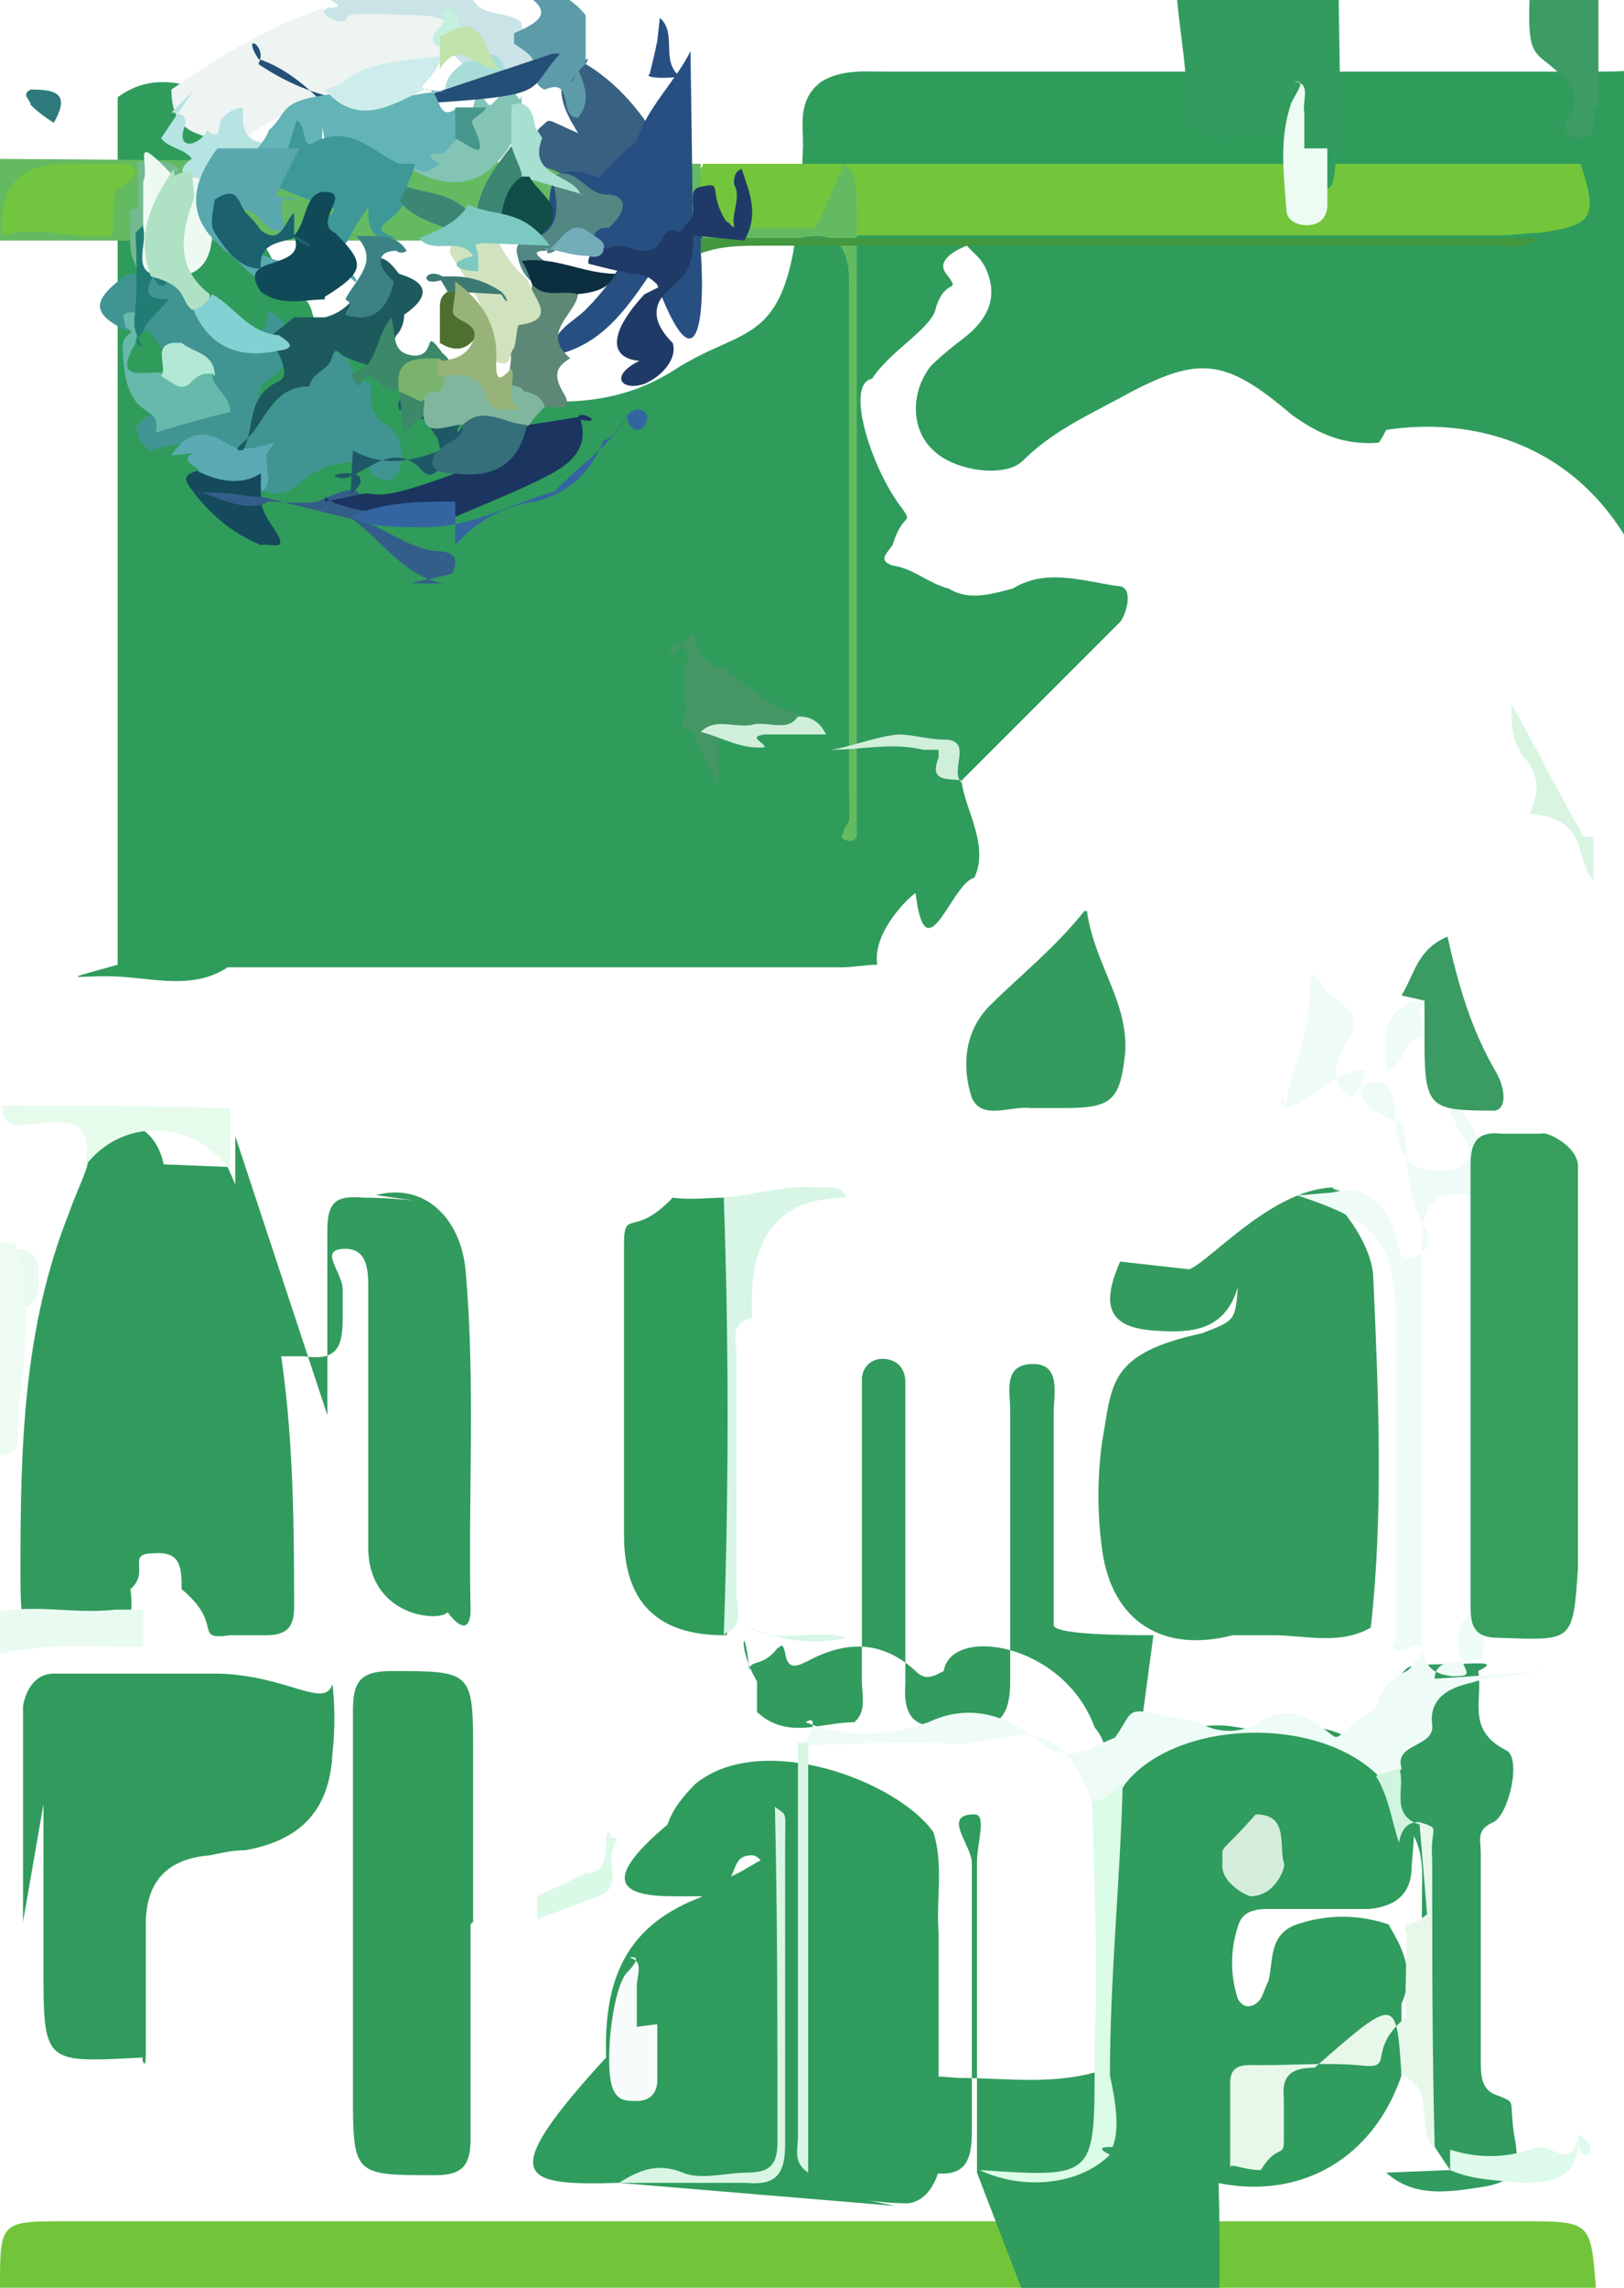 <?xml version="1.0" encoding="UTF-8"?><svg id="a" xmlns="http://www.w3.org/2000/svg" viewBox="0 0 635 894"><defs><style>.b{fill:#72c53f;}.c{fill:#217d74;}.d{fill:#e9faf1;}.e{fill:#369f5e;}.f{fill:#386181;}.g{fill:#effbf6;}.h{fill:#1c5a5d;}.i{fill:#409593;}.j{fill:#1b616e;}.k{fill:#d9f6e4;}.l{fill:#309c5d;}.m{fill:#309c5c;}.n{fill:#79b36c;}.o{fill:#c9e3e7;}.p{fill:#4d702f;}.q{fill:#edf4f2;}.r{fill:#edfcf3;}.s{fill:#5d9ba9;}.t{fill:#134d47;}.u{fill:#afe1c5;}.v{fill:#dbfce7;}.w{fill:#3d9b64;}.x{fill:#d9f5e2;}.y{fill:#528784;}.z{fill:#66b9ab;}.aa{fill:#c0e4ab;}.ab{fill:#b2e8d3;}.ac{fill:#e7f8eb;}.ad{fill:#74b992;}.ae{fill:#309b5d;}.af{fill:#b6e4e2;}.ag{fill:#dbf9e7;}.ah{fill:#84c4b5;}.ai{fill:#329b5e;}.aj{fill:#98b379;}.ak{fill:#d7f6e5;}.al{fill:#3d9897;}.am{fill:#349b5e;}.an{fill:#5c8875;}.ao{fill:#3565a1;}.ap{fill:#244f77;}.aq{fill:#0c2f3f;}.ar{fill:#3c8674;}.as{fill:#edfaf2;}.at{fill:#7cc9c2;}.au{fill:#3b7974;}.av{fill:#2f9c5c;}.aw{fill:#144a5c;}.ax{fill:#73adba;}.ay{fill:#d0efdb;}.az{fill:#319b5d;}.ba{fill:#a7dcd9;}.bb{fill:#59a8ae;}.bc{fill:#274f81;}.bd{fill:#2f7a7d;}.be{fill:#83d2d3;}.bf{fill:#eefbf3;}.bg{fill:#73c53c;}.bh{fill:#319c5e;}.bi{fill:#45968b;}.bj{fill:#a7dfd0;}.bk{fill:#d0f4df;}.bl{fill:#3a9b63;}.bm{fill:#203a67;}.bn{fill:#f8fbfc;}.bo{fill:#3c8869;}.bp{fill:#e6fbeb;}.bq{fill:#1e5866;}.br{fill:#449665;}.bs{fill:#2f9c5d;}.bt{fill:#64ba61;}.bu{fill:#42973f;}.bv{fill:#329c5c;}.bw{fill:#72c53a;}.bx{fill:#356f7a;}.by{fill:#5baab3;}.bz{fill:#ceecec;}.ca{fill:#3c8285;}.cb{fill:#d4eddd;}.cc{fill:#349b5f;}.cd{fill:#1b3560;}.ce{fill:#d1e2be;}.cf{fill:#319b60;}.cg{fill:#345e8a;}.ch{fill:#63b4b6;}.ci{fill:#c4f1df;}.cj{fill:#104a58;}.ck{fill:#80b69e;}.cl{fill:#defaea;}</style></defs><path class="bw" d="M0,894c0-26,0-26,26-26,19,0,379,0,569,0,27,0,27,0,29,26H0Z"/><path class="o" d="M185,0c4,7,14,4,19,9,0,2,0,3,2,4,13,14,12,16-6,22-3,0-6,0-9,0-7-3-1-1-15-15-9-1-2-9-32-8-5,0-1,2-15,0-6-2-6-5-1-9,3,0,7,0,1-3h48Z"/><path class="av" d="M376,305c1,11,11,25,5,38-9,2-19,39-23,6-2,1-17,15-15,28-5,0-9,1-14,1-75,0-149,0-224,0-5,0-11,0-16,0-12,8-26,5-38,4-17-2-34,3-5-5,0-111,0-222,0-333,0-2,0-4,0-6,15-11,29-4,44,0,7,13,1,28,4,41,2,12,16,19,14,33,0,4,3,7,6,1,3,2,7,4,8,9,4,15,17,2,28,27,38,2,76,19,113-4,32-21,48-5,51-88,0-9-2-18,7-25,8-5,17-4,26-4,92,0,184,0,276,0,8,0,16,0,24-2,18,0,21,2,21,19,0,71,0,143,0,214-6,7-9,0-11-3-6-14-16-27-19-42-23-42-64-51-96-46-1,2-2,4-3,5-13,1-23-3-34-11-27-23-37-23-68-6-13,7-26,13-37,24-7,7-27,4-35-4-9-8-9-23-1-33,4-4,9-8,13-11,9-7,14-16,8-28-2-3,0-1-7-8-5,2-12,6-8,11,6,8,0,1-4,13-1,8-18,17-25,28-11,2,0,36,12,51h0c4,6,0,1-4,14-2,3-6,6,0,8,8,1,14,7,22,9,8,5,17,2,25,0,13-8,27-3,41-1,7,0,3,12,1,14Z"/><path class="ai" d="M451,639q-39,0-39-4c0-28,0-55,0-83,0-7,3-19-8-19-12,0-9,11-9,18,0,35,0,71,0,106,0,13-4,19-17,17-3,0-5,0-8,0-12,2-17-3-16-16,0-35,0-7,0-105,0-4,0-9,0-13,0-5-3-9-9-9-5,0-8,4-8,8,0,4,0,8,0,13,0,35,0,7,0,105,0,5,2,12-3,16-13,0-26,7-38-4,0-4,0-8,0-12-8-13-5-26-3-4,0-5,5-1,11-9,1,0,2-3,3,2,1,7,5,5,9,3,15-8,29-8,42,4,4,4,7,2,11,0,3-18,47-11,59,22,6,7,5,15,5,23,0,31,0,62,0,93,0,9-1,18-6,27Z"/><path class="az" d="M89,456c25,55,26,114,26,172,0,8-3,11-11,11-5,0-1,0-14,0-15,2-2-4-19-18,0-8,0-15-11-14-11,0-1,7-9,14,2,15-3,19-18,19-25-1-25,0-25-27,0-47,1-94,19-139,2-6,5-12,7-18,3-17,15-19,3-19,14,0,24,4,27,18Z"/><path class="l" d="M382,849c0-4,0-81,0-121,0-8,4-19-1-19-13,0-1,12-1,19,0,35,0,7,0,105,0,12-3,18-16,16-1-1-2,0-3-1-4-5-2-1-2-15,0-5,0-1,0-15,3-8,1-7,16-6,19,0,37,3,56-3,21-6,37,8,45,32,2,42,0,83,0,125,0,18-3,21-21,2-9,0-19,2-28-2Z"/><path class="l" d="M548,811c-15,44-61,57-104,28-11-5-13-16-13-26-2-33,0-66,0-98,0-6,3-12,5-18,13-14,27-26,48-22,6,1,13,1,19,0,16-2,28,4,38,15,7,9,8,2,11,3,2,12,1,24,0,36,0,11-6,16-17,17-12,0-23,0-35,0-6,0-14-1-16,7-3,9-3,19,0,28,2,4,6,4,9,0,1-2,2-5,3-7,2-8,0-18,11-22,12-4,24-4,36,0,1,3,12,16,5,31Z"/><path class="bs" d="M242,853c-38,1-49-1-5-49-1-31,8-52,38-63,4-6,11-7,17-11,4-2,7-5,6-1,0-2-2-4-4-4-6,0-6,4-8,8-3,5-3,12-12,8-4,0-7,0-11,0-22,0-27-7-2-28,2-6,6-11,11-16,26-21,79-1,93,19,4,13,1,26,2,39,0,31,0,62,0,93,0,1-3,12-12,13-17,0-33-5-5,1Z"/><path class="ae" d="M9,751c0-28,0-56,0-84,0-1,2-13,12-13,22,0,43,0,65,0,27,1,41,14,44,4,1,9,1,18,0,27-1,22-12,34-34,38-5,0-9,1-14,2q-25,2-25,27c0,17,0,34,0,51,0,7-2,1-1,1-39,2-39,3-39-36,0-21,0-42,0-63Z"/><path class="ai" d="M128,553c0-24,0-48,0-72,0-11,3-14,14-13,16,0,32,3,5-1,19-5,33,9,35,29,4,44,1,89,2,133,0,7-3,9-9,1-3,4-32,2-31-27,0-33,0-66,0-99,0-7,0-16-9-16-11,0-1,9-1,16,0,37,0,73,0,11,0,11-2,17-15,15-4,0-9,0-13,0-1,1-14-3-14-13,0-24,0-49,0-73h0Z"/><path class="am" d="M465,496c8-3,32-31,56-32,1,3,22,0,3,8,7,8,13,19,13,28,2,45,4,91-1,136-12,7-26,3-38,3-5,0-1,0-16,0-27,7-47-5-51-33-2-14-2-29,0-43,4-22,2-34,39-42,13-5,13-5,14-18-5,17-18,18-32,17-18-1-22-9-14-27Z"/><path class="cf" d="M567,848c-2-3-4-6-6-9-7-32-5-65-5-97,0-9,1-18-4-26-7-7-7-17-8-26,4-13,12-23,2-33,6-8,2-6,31-7,4,0,7,0,1,3,2,11-5,23,11,31,6,3,1,25-5,28-7,3-5,7-5,12,0,27,0,54,0,81,0,6,0,12,7,14,7,3,4,1,6,15,3,15,0,19-15,21-13,2-25,3-35-6Z"/><path class="g" d="M605,653c-9,1-19,2-28,4-1,1-19,2-17,17,1,9-15,7-12,17-2,4-5,7-9,3-24-24-79-22-99,3-3,5-6,11-13,7-8-21-17-29-36-25-25,5-5,0-74,3-1,2-2,2-4,0,3-1,8-13,2-9,15,6,32,6,48,0,17-8,32-2,44,8,11,9,21,1,29-2,9-13,2-12,32-6,8,4,16,5,24,0,9-5,16-5,25,2,9,7,2,4,21-7,1-8,6-12,12-15,3-2,1-2,7-8-3-5-7,1-11,0-2-1-2-3,0-4,0-4,0-79,0-119,0-37-6-44-39-55,5,0,1,0,14-1,15-4,21,6,25,18,1,4,1,9,7,7,6-2,7-7,4-12-5-8-6-17-7-26,0-8-2-11-1-14-9-3-21-6-15-21-14,1-21,12-31,15-3-3-3-7,0-1,1-12,9-27,9-42,0-7,0-15,7-2,7,5,14,9,8,19-4,6-7,13-2,19,6,8,1-4,16-3,6,5,4,13,5,19,2,13,9,17,21,15,7-1,9-6,6-11-8-13-11-27-16-41-9,0-7,12-15,13,0-11-3-23,12-27,5-1,9,0,1,4,2,9,1,16,11,23,0,13,11,21,14,32,2,9,9,9,16,5,8,5,8-5,12-6,4,0,8,0,1,5,2,5-1,7-5,8-6,2-5,7-5,12,0,5,0,1-7,1-4-2-7-6-12-7-17-4-24,0-24,18,0,5,0,1,0,151,0,9,0,17,12,18,11,0,2-2,2-15,0-3,1-6,4-8,9,1,6,8,6,14,0,7,0,13,0,2-7,2-19-1-19,8Z"/><path class="bv" d="M184,752c0,28,0,56,0,84,0,11-4,14-14,14-32,0-32,0-32-33,0-49,0-99,0-148,0-11,2-16,15-16,32,0,32,0,32,33,0,22,0,43,0,65Z"/><path class="bg" d="M274,64c88,0,175,0,263,0,27,0,54,0,81,0,7,21,5,24-16,27-5,0-11,1-16,1-98,0-197,0-295,0-21,0-26-8-16-28Z"/><path class="e" d="M617,611c0,0,0,1,0,2-2,29-2,28-31,27-9,0-11-4-11-12,0-58,0-115,0-173,0-9,3-13,12-12,5,0,11,0,16,0,1-1,13,4,14,12,0,52,0,104,0,156Z"/><path class="m" d="M283,639q-39,0-39-39c0-38,0-76,0-114,0-14,4-2,19-18,7,1,14,0,21,0,9,11,7,25,5,36-5,31-1,62-3,93,0,14,3,28-2,42Z"/><path class="bh" d="M524,36c0,4-2,8-2,12,1,21,0,42-14,6-9,0-18,0-27,0-11,1-16-5-17-14,0-21-6-41-4-62,0-7,2-1,9-7,17,8,36,8,54,1Z"/><path class="cc" d="M425,356c3,21,16,35,15,55-2,19-5,22-24,22-4,0-9,0-13,0-8-1-19,5-23-4-4-12-3-26,7-36,12-12,25-22,37-37Z"/><path class="d" d="M56,639c0,1,0,3,0,4-2,2-41-3-61,5-11,4-24-4-33-13-3-3,0-1-7-9-5,0-3,7-5,1,0,1-2,2-4,3,3-48,0-95,1-143,4,0,9,0,13,0,0,23,8,28,31,23,6-1,6-5,6-9,0-6,0-12,9-13,5,0,8,2,9,7,0,7,2,14-7,17-8,3-16,7-24,11-18,9-27,23-26,43,0,11,0,21,0,32,2,22,17,38,36,33,18-5,34,0,51-2,4,0,7,0,11,0Z"/><path class="ac" d="M555,712c9,3,4,1,5,15,0,38,0,75,1,113-8-8,1-24-13-29-2-31-2-31-34-3-9,0-13,3-12,12,0,6,0,12,0,17,0,6-3,1-9,11-7,0-12-3-12-1,0-11,0-22,0-33,0-8,6-7,12-7,13,0,26-1,38,0,16,2,2-5,19-19-1-1,0-21,0-32-2-7,0-1,8-8Z"/><path class="q" d="M127,3c-3,1,4,7,8,5,1-3,2-3,29-2,7,0,15,2,14,12,0,4-3,5-6,7-15,3-28,1-43,13-11,3-22,8-32,15-7,1-8,12-16,1-1-2-14-1-14-19C83,24,103,11,127,3Z"/><path class="w" d="M624,42c-2,4,2,11-6,12-5,0-6-2-6-6,5-6,5-12,0-17-13-14-16-3-13-48,2-14,4-28,2-43,14-6,15,8,21,14,3,3,2,8,3,12,0,25,0,5,0,76Z"/><path class="bt" d="M274,64c0,4,0,8,0,13,0,9,3,12,12,12,107,0,214,0,32,0,2,0,8-16,12-25,1,2,5,1,5,15,0,76,0,152,0,229,0,6,0,13,0,19-1,2-3,2-5,1-2-1,0-2,0-4,3-5,2-1,2-15,0-66,0-132,0-198,0-15-5-21-19-18-6,3-11,1-17,1-96,0-191,0-287,0-6,0-12,0-17,0-2,0-4,0-5,0-12-5-13-17-14-28,0-2,0-3,2-4,4,0,8,0,12,0Z"/><path class="bl" d="M548,389c5-8,6-18,18-23,4,18,9,36,19,53,4,7,4,15-1,15-25,0-27-1-27-27,0-4,0-7,0-11,0-2,0-4,0-5Z"/><path class="f" d="M229,25c15,9,25,23,33,38,0,0-1,0-1,0,0,3,0,6,0,8,0,4-2,8-6,11-1-9-9,7-15,6-5-3-7-9-13-12-5-3-1-7-15-11-5-4-6-9-1-15,5-4,1-4,15,2,0-1-17-22,4-29Z"/><path class="b" d="M44,92c-14,2-29-4-43,0q-3-28,25-28c8,0,17,0,25,0,5,6,4,13,3,2-2,4-5,7-9,8Z"/><path class="v" d="M426,704c6,0,9-4,13-7-1,38-5,76-5,114,0,1,5,19,1,28-3,0-7,0-1,3-12,12-34,14-51,6,45,3,45,3,45-41,0-35,2-7-1-104Z"/><path class="ak" d="M283,639c2-57,2-114,0-171,12-1,24-5,37-4,4,0,9-1,11,4q-36,0-37,38c0,3,0,6,0,9-9,2-6,9-6,14,0,31,0,63,0,94,0,5,3,12-4,15Z"/><path class="bp" d="M89,456c-15-19-42-19-56,0,4-16-4-19-18-17-5,0-14,4-14-7,3,0,59,0,89,1,0,8,0,15,0,23Z"/><path class="af" d="M67,44c3,0,7,1,5,6-3,9,6,7,9,1,6,5,4-3,6-5,2-2,5-4,8-4,0,6-1,13,9,14,3,0,5,5,6,9,0,2,0,3-1,4-11,0-22,5-33,2-5-1-7-5-1-9-3-4-9-4-12-8,4-6,8-12,13-19Z"/><path class="s" d="M229,25c-7,6-7,12-3,2,3,7,5,13,0,19-8,0-1-16-13-11-3-1-4-4-4-7,1-6-4-8-8-11,0-1,0-3,0-4,9-4,17-8,3-16-3-2-3-5,0-7,9,5,19,8,25,16Z"/><path class="k" d="M242,853c8-5,15-8,25-4,7,3,17,0,25,0,9,0,12-3,12-12,0-44,0-88-1-131,5,4,4,1,4,15,0,39,0,78,0,117,0,12-4,16-15,15-16,0-33,0-49,0Z"/><path class="ag" d="M229,732c8,0,8-7,8-13,0-6,3-1,1-1,6,0,1,2,1,8,0,5,3,12-5,15-8,3-16,6-24,9,0-3,0-6,0-9Z"/><path class="k" d="M312,681c1,0,2,0,4,0,0,56,0,112,0,168-6-4-4-9-4-14,0-51,0-103,0-154Z"/><path class="br" d="M274,286c-4,0-11,0-5-8,4-6,11-1,12-18,11,6,19,17,32,19-8,9-19,3-29,6-3,0-6-2-9,0Z"/><path class="x" d="M618,324c0,4,3,3,5,3,0,6,0,12,0,17-8-9-1-24-25-26,4-8,4-15-2-22-5-6-5-13-5-21,9,16,17,32,26,48Z"/><path class="ad" d="M54,63c5,1,11-2,16,3-4,13-9,27-8,41-1,1-2,2-4,2-9-6-7-16-7-25,0-7,0-14,0-2,1,0,2,0,3-1Z"/><path class="cl" d="M567,848c9,4,19,4,29,5,14,0,22-4,21-19,11,7,0,13,0,2-2,8-6,6-11,4-4-2-7,0-11,1-12,3-22,1-28-1Z"/><path class="ay" d="M376,305c-5-1-13,1-9-9,0,0,0-3,0-3-2,0-4,0-6,0-12-3-24,0-36,0,7-1,17-5,26-6,6,0,12,2,18,2,12,0,2,12,7,17Z"/><path class="br" d="M281,261c-17-8-2-23-19-4,0-5,2-9,7-1-5,19,3,35,12,51Z"/><path class="ay" d="M274,286c6-6,14-1,21-3,6-1,13,3,17-3,4,0,8,1,11,7-9,0-17,0-24,0-7,1,0,3,0,5-9,1-17-4-25-6Z"/><path class="ak" d="M293,636c12,7,25,0,38,4-13,3-26,1-38-4Z"/><path class="ah" d="M201,32c0,0,0,2,0,3,1,3,3,6,3,1,0,4,0,9-1,13,0,2-2,5-3,7q-15,25-41,9c-2-4,0-8,1-12,3-3,6-5,11-3,4,1,2,6,3,9,3-4,0-7,0-1,0-2,2-4,4-5,8,0,4-8,7-11,1-4,1-8,6-1,3,0,6,0,1,0Z"/><path class="ba" d="M191,32c-2,3-2,6,0,1-3,2-7,2-1,4-1,4-14-2-16-1,0-6,4-9,8-12,3,0,5,0,6-3,8,0,7,1,13,13Z"/><path class="i" d="M57,108c1,0,2,0,3,0,8,0,13,7,18,11,14,15,14,16,26,9,0-8,4-7,1-7,12,9,13,15,3,25-5,5-7,1-7,16,9-1,14-25,31-24,7,0,1,7,13,12,0,6-1,12,6,16,4,2,6,7,6,12,0,8-4,13-12,7-1-7-18-5-27,3-8,8-15,5-22-1-5-13-17-17-37-11-4-2-5-6-6-9,4-5,9-7,15-7,1-1,7-7,4-13-1-7-8-9-11-14-3-7-7-1-14-5-11-6-11-11,3-21Z"/><path class="bc" d="M271,92c1,0,2,0,3,0,2,2,2,4,0,6,2,29-2,56-19,8-9,13-18,27-35,32-1,1-2,1-4,0,0-9,8-12,13-17,7-7,13-15,17-24-4,1-7,6-11,3-3-5-7-7-13-5-5,1-1,3-15,0-2-4,0-7,4-9,7-4,0-18,12-19,19,1,2,9,26-12,4-13,15-23,21-35Z"/><path class="bu" d="M274,99c0-2,0-4,0-6,109,0,218,0,327,0-5,5-12,3-18,3-95,0-189,0-284,0-9,0-17,0-25,3Z"/><path class="ap" d="M216,21c1,0,2,0,3,0-13,14-3,16-47,19-25,3-49,0-71-15,4-7-7-13,0-2,9,3,17,9,24,16,4,3,8,6,13,7,21,5,4,3,6-5,6-2,11-7,18-2Z"/><path class="z" d="M83,146c0,6,7,8,7,15-9,2-19,5-29,8,2-13-12-2-13-32-1-8,7-6,1-9,0-3-3-6,3-6,9,0,1,6,1,12-11,19,9,8,13,13Z"/><path class="by" d="M67,178c5-8,12-11,21-5,6,4,12,2,19,0-2,5-4,1-2,14-1,8-7,5-11,4-6-1-11-2-16-6,0,0,0-1-1-2-3-2-6-4-1-6Z"/><path class="c" d="M57,127c-1,5-7,6-1,9-7-14-1-3-3-45,2-2,5-5,7-7,5,7,2,16,6,23,0,5-4,7-6,1-5,8,0,9,6,9Z"/><path class="aw" d="M102,194c0,6,3,9,6,14,5,8-3,4-6,5-12-5-21-13-28-23-3-4,0-5,3-6,0,0,0,0,0,0,8,4,17,6,25,1Z"/><path class="bf" d="M6,486c9,28,1,52,1,75,0,8-5,8-11,8-6,0-1-1-1-9,0-24,2-47,1-75Z"/><path class="cb" d="M502,728c1,1-3,13-13,13-1,0-12-5-11-13,0-8-2-2,13-19,13,0,9,12,11,19Z"/><path class="bk" d="M555,712c-5,0-7,3-8,8-3-9-4-18-9-26,3-1,6-2,9-3,3,7-4,18,8,22Z"/><path class="bn" d="M257,791c0,7,0,15,0,22,0,5-3,8-8,8-4,0-7,0-9-4-4-7-1-39,5-46,3-3,6-7,1-6,6,1,3,7,3,11,0,5,0,11,0,16,0,0,0,0,0,0Z"/><path class="as" d="M56,71c3-7-6-21,12-2,14,0,15,1,15,21,0,12-5,19-18,18-15,0-7-12-9-19Z"/><path class="r" d="M519,58c0,7,0,15,0,22,0,5-3,8-8,8-4,0-8-2-8-6-1-14-3-28,2-42,2-4,6-9,1-8,7,0,3,8,4,12,0,5,0,9,0,14,0,0,0,0,0,0Z"/><path class="ch" d="M166,35c7-1,4,14,13,7,3,4,3,8,0,12-1,1-2,2-3,3,0,1-2,2-3,3-4,0-8,0-1,4-2,1-5,4-7,3-11-5-22-1-35-9-3,0-3-4-4-8,0,9,0,17-8,23-2-3-5-8-7-7-25,3-7-9-6-15,9-8,2-12,31-15,13,7,26-1,39,0Z"/><path class="bz" d="M166,35c-13,6-26,15-39,0,15-4,3-9,45-13,0,5-4,8-7,12Z"/><path class="bm" d="M271,92c0,7,0,13-7,19-5,4-13,11-1,23,2,6-4,13-11,16-9,3-14-3-2-9-12-1-12-11,2-26,2-1,4-2,6-3-8-7-2-2-28-9,0-5,4-6,8-6,6-4,16,7,21-4,2-3,4-4,7-2,1-2,2-3,4-5,3-4-2-12,4-13,9-2,3,1,9,12,0,0,1,2,2,2,0,0,2,3,2,1-1-5,3-11,0-16,0-2,0-5,3-6,3,9,7,18,1,28Z"/><path class="y" d="M214,98c-3,0-7,0-1,4,2,2,5,4,4,8,0,2-2,3-3,3-8-2-11-8-12-15,0-2,1-3,2-4,17-2,14-14,12-25,9-5,13,7,21,7,8,0,9,6,1,13-2,0-5,0-6,4-9-6-12,6-18,6Z"/><path class="bj" d="M228,76c-7-2-14-4-21-6-1,1-3,1-4,0-3-4-5-8-3-12,0-6,0-11,0-17,6-2,8,2,9,7,0,2,2,4,3,6-6,15,12,14,15,22Z"/><path class="bc" d="M258,7c7,6,0,17,8,23-9,1-14,0-12-1,1-4,2-8,3-13Z"/><path class="al" d="M108,73c3-9,5-17,8-26,4,2,2,11,6,9,15-8,23,3,34,8,2,0,4,0,6,0,0,3-2,6-3,9,2,3,0,6-2,8-5,7-14,8-2,12-2,0-4,0-6,0-5-2-5-7-5-12-3,4-6,9-8,13-4,5-8,13-16,5-2-7,2-12,7-14,8-3,0-7,1-1,0,0,0-2,0-3Z"/><path class="bb" d="M108,76c3,3,13,2,4,1-4,3-1,6-1,13-8,2-9-9-17-8,3,11,1,17,19,21,8,3,16,0,23,3,5,3,4,7,0,1-4,2-8,0-13-1-4,0-1-2-7,6-14,4-19-8-28-14-1-1-2-2-3-3-13-12-9-25,0-37,11,0,21,0,32,0Z"/><path class="u" d="M76,77c-5,14-8,27,6,38,0,5-1,7-7,6-5-4-1-9-16-13-6-16,0-29,9-42,0,5,0,1,7,1Z"/><path class="bd" d="M21,48c-3-2-6-4-9-7,0-2-4-4,0-6,9,0,16,1,9,13Z"/><path class="ar" d="M156,79c1-2,2-4,3-6,9,3,19,2,27,13,1-13,8-21,14-29,1,4,3,7,4,11-1,9,5,21-9,25,0,0,0,0-1,1-2,2-4,2-7,2-1-6-24-7-31-18Z"/><path class="ci" d="M172,6c1-1,2-2,3-3,1,0,3,2,4,3,1,4,2,9-1,12-1,1-6,0-7,0-6-5,5-7,2-12Z"/><path class="bi" d="M178,54c0-4,0-8,0-12,4,0,8,0,12,0-1,3-7,4-5,7,8,18-4,5-8,5Z"/><path class="h" d="M115,124c4,0,8,0,12,0,8-2,13-8,16-16,2-6,5-12,13-1,3,1,18,5,2,16,0,3-1,6-3,8-5,9-1,17-21,8-3-3-3-2-4,0-1,6-8,6-9,12-15,0-17,14-25,21-3,3-5,4-1,4,5-9,1-21,14-27,5-2,0-12-4-17Z"/><path class="cg" d="M102,194c-1,1-18-3-25-1,1-3,18,9,28,3,6,0,13,1,19,0,16-7,18-7,18,8,6,1,16,9,26,11,4,1,13-1,9,9-13,4-26,4-4,4-15-3-24-17-35-25Z"/><path class="bq" d="M137,194c1-2,4-4,4-6,0-3-3-3-6-3-3,0-7,1-1,2,8-1,17-13,28-6,3,2,5,7,9,3,3-4,3-1,0-13-4-4-1-7-15-11-1-7,1,0,8-8,1-1,2-2,4-2,4,0,7,2,1,5,3,7,1,6,15,9,2,4,0,7-3,1-4,3-2,6,0,1,0,3,0,6-2,7-13,6-27,11-41,3Z"/><path class="bo" d="M156,152c-1,0-2,0-3,0-7,0-6-11-13-1-1-2-2-3-3-5,11-2,9-13,16-22,2,8,0,14,9,15,9,0,3-12,11-1,4,3,4,7,4,12,0,2-1,5-2,7-6,4-13,6-17,13Z"/><path class="be" d="M76,121c3-1,5-3,7-6,9,5,14,15,26,16,3,2,8,5,0,6-14,3-26,0-33-15Z"/><path class="ab" d="M83,146c-3,0-5,0-8,3-4,5-8,0-12-2,3-4-5-14,8-13,5,4,13,4,13,13Z"/><path class="cd" d="M137,194c14-4,3,5,41-9,1-5,21-8,27-19,0,0,1,0,2,0,6-1,13-2,19-3,1-3,11,3,1,1,4,13-7,19-15,23-14,7-28,12-43,19-12-5-25-5-37-9-8-3-4-6-5-1Z"/><path class="ao" d="M178,213c8-9,18-15,31-17,13-3,22-11,27-24,7-1,9-16,16-11,4,3-4,13-7,2-7,12-19,19-28,29-18,5-34,15-54,14-9,0-18,0-26-4,13-6,27-6,41-6Z"/><path class="an" d="M226,115c-1,8-15,15-3,25-5,3-7,6-3,13,5,8-2,6-6,6-4-1-8-3-11-5-8-4-1-12-4-18,0-3,0-8,2-9,1-3,6-1,7-16,0,0,0,0,1-1,6,0,13,0,18,4Z"/><path class="ck" d="M204,153c4,0,8,2,9,6-2,2-4,4-6,7,0,0,0,0,0,0-8,5-17,2-25,0-6-1-19,8-16-9-2-4,1-5,4-7,9-9,18-5,27,0,3,1,6,0,8,3Z"/><path class="aq" d="M226,115c-6-2-13,2-18-4-1-3-2-6-4-9,13-2,24,5,37,5-2,1-1,7-16,8Z"/><path class="ax" d="M214,98c6-4,9-14,18-6,2,1,5,3,4,5,0,3-3,4-6,3-6,0-11-2-17-3Z"/><path class="ce" d="M207,111c2,6,11,14-4,16-1,0-1,6-2,9-2,2-1,6-4,6-4,0-6-3-6-6,1-15-8-25-15-37,0-8,6-7,12-6,2,0,4,0,6,0,3,6,7,12,12,16Z"/><path class="t" d="M195,94c1-6,0-19,9-25,0,0,2,0,3,0,3,6,13,11,8,19-4,6-12,6-2,6Z"/><path class="cj" d="M127,117c-8,0-17,3-25-3-4-6-3-9,4-11,5-2,12-3,9-11,5-5,4-17,12-17,11,0-5,12,4,16,12,12,12,15-4,25Z"/><path class="at" d="M188,95c-4,1-1,0-1,7,0,2,0,3,0,4-7,0-14-3-2-6-5-8-16,0-21-7,2-1,15-5,19-13,11,5,21,1,32,16Z"/><path class="ca" d="M137,92c8,1,17-2,22,6-1,1-3,1-4,0-8,0-8,6-1,12-2,9-7,17-19,13,0-2,4-4,0-6,4-8,14-15,4-25,2,0,4,0,6,0Z"/><path class="j" d="M115,92c9,4,8,7,0,1-6,2-14,2-13,12-9,0-14-8-18-14-2-3-1-7,0-13,9-6,9,1,12,5,2,2,4,4,6,7,8,6,9-3,13-7Z"/><path class="p" d="M172,134c0-4,0-9,0-13,0-3,0-5,3-7,2,0,3-1,5,0,6,3,12,7,8,14-3,7-8,11-16,6Z"/><path class="au" d="M178,114c0,0-2,0-3,0-2-4-5-7-1-5-11,4-8-5-1-1,1,0,3,0,4,0,7,0,13,2,19,6,3,3,3,6,0,1Z"/><path class="bx" d="M181,166c8-8,17,0,25,0-3,16-14,21-28,19-3,0-8,0-9-4,0-4,3-5,5-7,3-2,7-3,7-8Z"/><path class="n" d="M172,153c-3,0-5,0-7,4-3-1-6-3-9-4-2-13,6-13,15-13,0,0,1,0,2,1,2,4,1,8-1,12Z"/><path class="aj" d="M178,114c0-3,0-6,0-1,0-1,0-2,0-3,11,8,17,18,16,32,0,8,2,6,6,2,2,5-3,12,3,16-3,0-6,0-9,0-7-4-1-16-22-13s-1,0-1,0c0-2,0-4,0-6,6,0,12-2,14-8,3-7-7-7-8-11Z"/><path class="aa" d="M173,14c16-11,16,6,22,13-8,1-15-13-23,0,0-4,0-8,0-13Z"/></svg>
